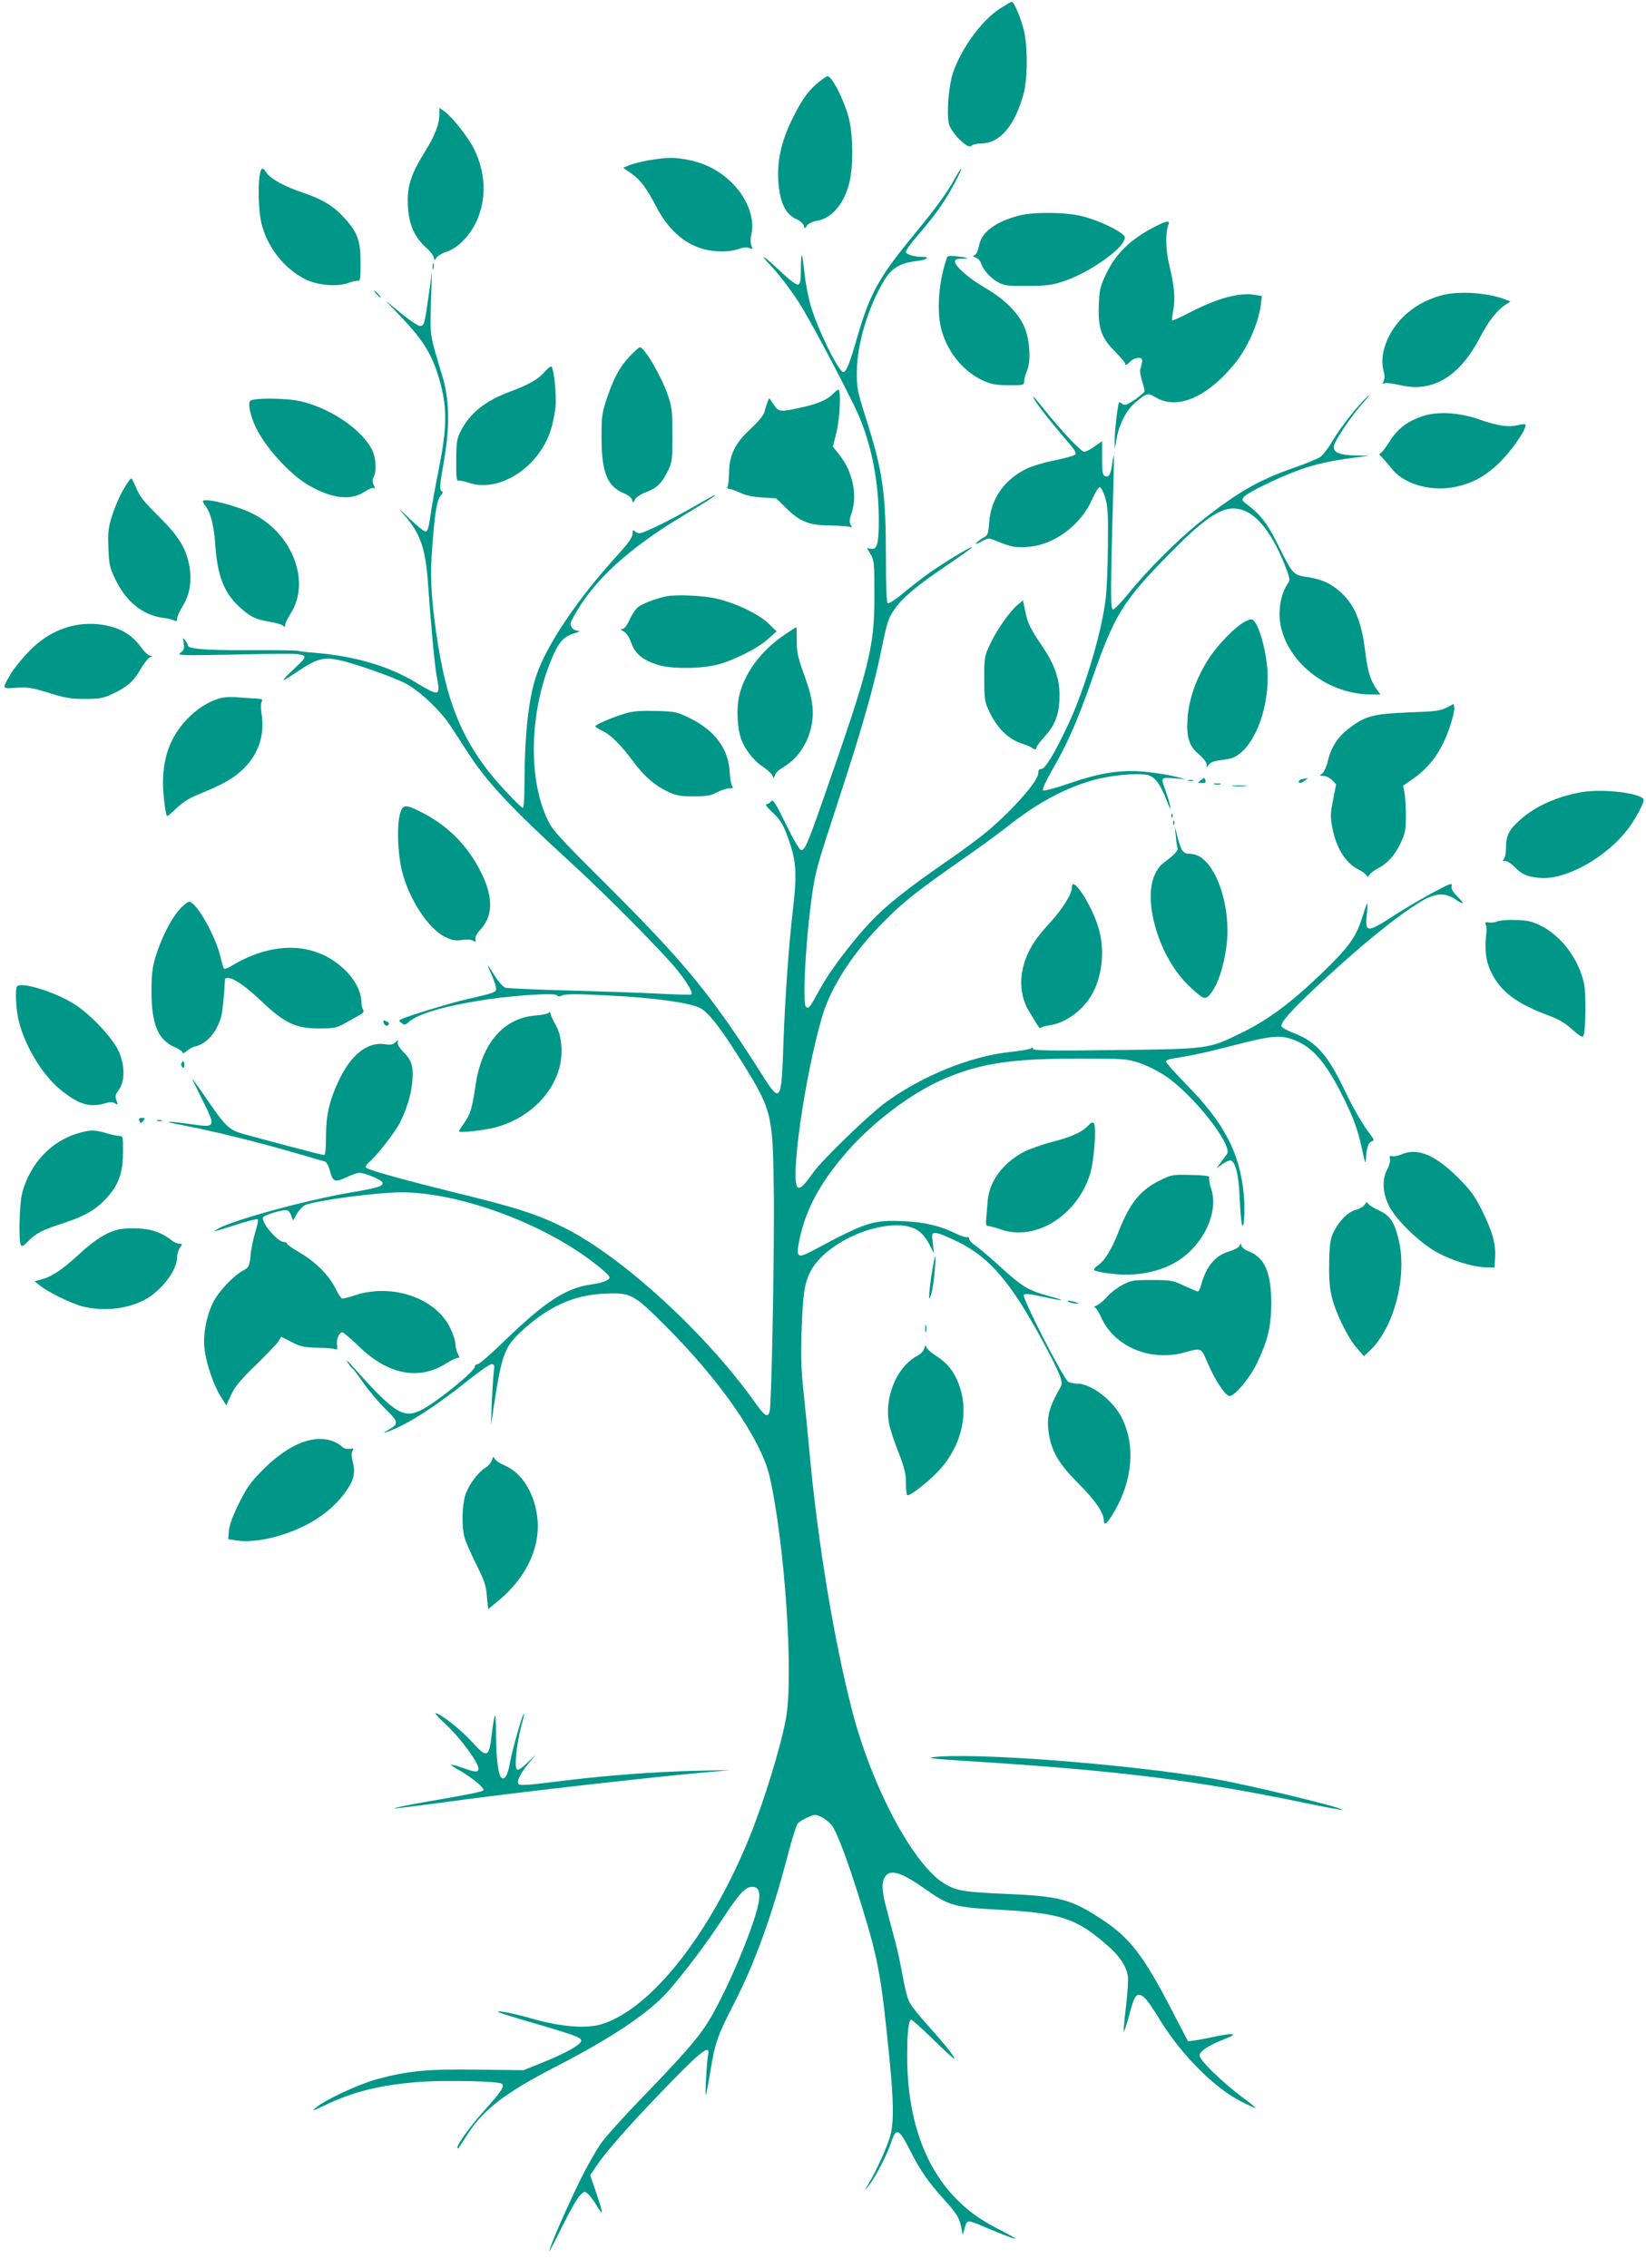 <?xml version="1.0" standalone="no"?>
<!DOCTYPE svg PUBLIC "-//W3C//DTD SVG 20010904//EN"
 "http://www.w3.org/TR/2001/REC-SVG-20010904/DTD/svg10.dtd">
<svg version="1.0" xmlns="http://www.w3.org/2000/svg"
 width="929pt" height="1280pt" viewBox="0 0 929 1280"
 preserveAspectRatio="xMidYMid meet">
<g transform="translate(0,1280) scale(0.1,-0.1)"
fill="#009688" stroke="none">
<path d="M5643 12751 c-102 -66 -217 -223 -264 -361 -24 -70 -37 -221 -24
-286 9 -49 108 -149 126 -128 7 8 31 14 56 14 105 0 191 100 240 280 24 89 24
281 -1 369 -19 71 -54 151 -66 151 -4 0 -34 -18 -67 -39z"/>
<path d="M4624 12339 c-60 -47 -101 -104 -154 -214 -61 -125 -85 -235 -77
-351 9 -121 42 -187 108 -214 15 -7 31 -21 35 -32 6 -20 6 -20 20 0 8 11 31
22 56 26 82 13 155 99 182 216 23 94 21 268 -3 362 -27 104 -95 238 -121 238
-4 0 -25 -14 -46 -31z"/>
<path d="M2480 12157 c0 -57 -25 -123 -84 -217 -78 -126 -99 -193 -94 -301 5
-105 36 -176 103 -237 25 -22 45 -49 45 -59 0 -15 2 -15 14 3 8 11 33 26 54
32 63 19 133 90 171 172 59 127 53 277 -15 412 -32 64 -122 178 -164 208 l-30
21 0 -34z"/>
<path d="M3660 11895 c-42 -8 -91 -20 -109 -28 l-34 -14 46 -32 c51 -35 85
-80 142 -190 82 -156 200 -242 342 -249 48 -3 88 1 119 12 33 11 52 13 65 5
17 -8 18 -7 10 14 -6 15 -6 41 0 65 20 91 -24 205 -111 291 -66 65 -144 107
-238 127 -81 17 -134 16 -232 -1z"/>
<path d="M1466 11813 c-11 -68 -6 -206 9 -272 32 -133 127 -256 246 -316 69
-36 187 -46 248 -21 22 8 46 13 53 11 11 -4 13 18 13 102 0 128 -18 175 -99
261 -59 63 -123 100 -231 136 -96 32 -179 77 -201 111 -22 34 -30 31 -38 -12z"/>
<path d="M5386 11787 c-44 -80 -102 -159 -236 -322 -189 -230 -242 -326 -311
-566 -43 -150 -63 -199 -79 -199 -27 0 -146 243 -184 374 -14 47 -30 129 -35
182 -6 53 -12 99 -15 102 -4 3 -6 -32 -6 -77 0 -63 -3 -83 -15 -87 -10 -4 -45
22 -101 75 -92 87 -128 110 -58 36 54 -56 141 -172 186 -250 87 -147 281 -519
318 -608 72 -172 110 -375 110 -587 0 -129 -10 -164 -44 -158 l-23 5 21 -36
c20 -33 21 -50 21 -236 0 -292 -26 -396 -292 -1155 -85 -244 -102 -282 -122
-278 -9 2 -44 61 -86 147 -62 126 -72 142 -84 127 -7 -9 -20 -16 -27 -16 -7 0
7 -19 32 -42 54 -49 72 -84 108 -196 30 -97 33 -175 11 -357 -23 -199 -45
-505 -54 -768 -10 -310 -18 -323 -108 -182 -299 472 -440 644 -918 1120 -236
235 -276 279 -303 335 -113 233 -104 610 20 907 39 96 68 129 126 147 26 7 38
14 27 15 -26 1 -45 19 -45 42 0 9 28 59 61 110 114 173 304 337 584 504 77 46
149 91 160 100 28 23 14 16 -108 -54 -131 -76 -285 -151 -307 -151 -9 0 -21 5
-28 12 -9 9 -12 6 -12 -15 0 -20 -23 -52 -88 -124 -222 -244 -394 -499 -454
-673 -45 -130 -67 -333 -68 -617 0 -73 -4 -133 -9 -133 -5 0 -44 37 -87 83
-241 255 -343 485 -403 912 -29 205 -34 322 -21 485 15 192 26 259 47 282 14
15 15 21 4 27 -11 7 -8 38 14 166 35 200 32 350 -9 485 -71 233 -69 220 -64
410 l6 175 -18 -128 c-23 -166 -26 -177 -50 -177 -10 0 -58 32 -107 72 l-88
72 86 -90 c134 -140 185 -226 226 -383 37 -142 35 -249 -10 -476 -20 -99 -41
-219 -48 -267 -9 -68 -16 -88 -28 -88 -8 0 -49 33 -90 73 -63 61 -67 63 -27
17 87 -99 118 -188 131 -375 18 -256 38 -468 50 -534 22 -113 17 -114 -120
-32 -152 92 -347 149 -575 167 -41 3 -82 8 -90 11 -8 2 -133 4 -277 3 -246 -1
-343 7 -343 28 0 5 -7 17 -15 28 -13 17 -14 16 -8 -17 4 -30 1 -39 -18 -53
-23 -16 -3 -17 338 -10 414 8 400 12 309 -75 -90 -85 -88 -89 14 -21 116 78
152 86 267 56 90 -24 255 -82 331 -118 80 -38 203 -152 265 -246 24 -37 69
-105 99 -152 111 -170 242 -310 583 -622 194 -177 520 -507 597 -603 60 -76
92 -131 80 -138 -4 -3 -83 -1 -177 4 -93 5 -323 13 -510 18 -187 5 -350 12
-363 16 -12 4 -38 33 -59 66 -20 33 -37 59 -39 59 -2 0 8 -25 22 -55 13 -31
24 -64 24 -75 0 -21 -7 -24 -165 -60 -95 -22 -338 -96 -368 -112 -18 -9 -18
-10 0 -23 15 -12 21 -11 38 5 54 49 215 95 453 130 168 24 377 36 386 22 5 -8
14 -8 31 0 18 8 87 8 259 -1 250 -12 457 -40 516 -70 46 -23 112 -106 219
-276 188 -299 192 -314 198 -740 5 -322 -12 -1221 -23 -1262 -10 -36 -27 -27
-72 36 -279 397 -757 836 -1087 1001 -150 75 -267 113 -598 194 -311 77 -506
131 -520 145 -6 6 1 18 18 33 44 38 144 166 172 221 38 77 62 152 69 222 9 91
0 127 -47 175 -27 27 -38 47 -34 58 5 14 3 14 -13 -1 -15 -14 -29 -16 -60 -11
-96 15 -190 -58 -258 -201 -56 -119 -74 -199 -74 -323 0 -61 -4 -102 -10 -102
-11 0 -356 91 -462 121 -77 23 -97 42 -209 207 -39 56 -72 102 -73 102 -2 0
24 -54 57 -120 77 -154 76 -156 -68 -135 -150 21 -166 16 -30 -9 156 -30 421
-95 615 -152 85 -25 163 -47 173 -50 10 -3 21 -23 28 -49 17 -66 28 -71 92
-41 30 14 63 26 75 26 34 0 132 -42 132 -57 0 -19 -28 -28 -175 -53 -254 -43
-676 -158 -755 -206 l-25 -15 25 6 c14 4 69 21 122 38 54 17 100 28 103 25 4
-3 -3 -36 -14 -72 -11 -37 -24 -96 -27 -133 -6 -60 -10 -67 -38 -82 -58 -31
-143 -120 -174 -184 -37 -75 -57 -180 -48 -258 8 -79 51 -208 91 -270 l32 -52
27 59 c21 46 51 83 140 169 62 61 120 121 128 135 l15 25 59 -30 c50 -26 71
-30 144 -32 47 -1 92 -4 101 -8 13 -5 15 0 11 23 -4 33 12 72 30 72 6 0 48
-36 94 -80 164 -160 340 -194 495 -94 30 19 59 32 65 30 8 -3 8 4 -2 22 -8 15
-14 41 -14 58 0 17 -14 58 -31 92 -82 165 -322 248 -529 183 -36 -12 -70 -21
-77 -21 -7 0 -24 25 -39 56 -34 72 -111 150 -201 203 -40 23 -73 46 -73 51 0
6 -8 10 -18 10 -37 0 -132 115 -117 140 7 11 100 40 128 40 12 0 23 -11 30
-30 l11 -29 21 37 c11 20 32 42 45 49 55 26 407 73 547 73 285 0 694 -136 988
-329 93 -61 185 -136 185 -151 0 -16 -41 -32 -108 -41 -139 -20 -258 -98 -480
-313 -77 -75 -147 -136 -156 -136 -9 0 -16 -6 -16 -14 0 -25 -206 -193 -295
-241 -106 -56 -153 -28 -388 235 -32 36 -49 51 -37 33 11 -18 25 -35 30 -38 5
-3 34 -41 64 -85 31 -44 86 -108 122 -144 75 -72 76 -83 17 -116 -60 -33 2
-12 77 25 94 47 227 138 365 248 66 53 128 97 139 97 17 0 18 -5 12 -52 -3
-29 -8 -107 -11 -173 l-4 -120 18 120 c43 280 59 322 153 410 150 139 294 205
466 213 154 7 165 1 353 -187 309 -310 535 -638 583 -846 85 -375 136 -1123
92 -1364 -29 -160 -122 -462 -204 -666 -223 -552 -562 -981 -842 -1062 -85
-24 -225 -13 -380 31 -69 20 -150 39 -180 42 -43 4 -21 -5 100 -41 325 -95
350 -104 350 -124 0 -22 -90 -72 -231 -128 l-94 -38 -260 3 c-284 4 -387 -6
-565 -53 -101 -27 -295 -117 -345 -160 -28 -24 -25 -23 40 8 168 82 332 122
560 137 149 9 424 3 446 -11 20 -12 0 -43 -91 -144 -83 -92 -160 -198 -159
-219 0 -6 6 -3 12 7 7 10 29 44 49 75 87 136 214 232 493 376 318 163 530 306
636 427 98 112 209 260 305 405 97 148 131 184 170 184 37 0 47 -31 34 -98
-31 -148 -194 -527 -292 -678 -56 -87 -148 -191 -366 -416 -94 -97 -194 -208
-222 -245 -29 -38 -89 -143 -135 -238 -77 -159 -165 -363 -165 -382 0 -4 34
60 74 142 41 83 86 161 100 174 25 24 26 24 46 6 11 -10 32 -38 46 -62 14 -25
28 -42 31 -40 2 3 -12 51 -31 107 l-35 102 41 61 c58 85 220 266 421 471 176
180 216 208 203 144 -8 -39 -18 -238 -12 -223 3 6 14 67 26 138 26 159 40 197
132 377 121 236 214 494 308 853 21 82 45 156 52 164 7 9 32 25 56 35 40 18
44 18 78 2 19 -9 46 -31 60 -49 29 -39 93 -210 162 -435 100 -323 115 -408
162 -879 24 -244 25 -357 5 -436 -16 -59 -83 -207 -125 -275 l-22 -35 25 28
c34 41 107 181 127 246 27 84 44 77 106 -46 58 -115 101 -176 192 -278 72 -79
87 -104 98 -160 l7 -40 12 40 c13 47 15 47 112 5 109 -46 173 -70 173 -65 0 3
-33 21 -72 41 -107 54 -175 99 -241 163 -195 185 -297 468 -297 827 0 128 8
204 23 204 5 0 60 -49 122 -110 62 -60 116 -110 119 -110 13 0 -53 84 -145
185 -50 55 -100 118 -109 140 -10 22 -26 85 -35 140 -10 55 -28 143 -42 195
-14 52 -36 135 -49 184 -28 103 -30 153 -8 184 29 42 89 25 212 -61 150 -106
171 -112 442 -127 338 -19 425 -48 598 -199 69 -59 107 -115 117 -172 4 -20
-1 -98 -10 -174 -9 -75 -15 -139 -12 -141 2 -2 13 31 25 73 30 113 39 133 60
133 26 0 49 -28 123 -148 120 -193 300 -374 452 -453 43 -22 80 -39 82 -37 2
2 -31 30 -74 61 -111 82 -241 209 -241 235 0 24 52 58 145 94 76 29 48 35 -56
13 -41 -9 -92 -19 -114 -22 l-40 -5 -95 183 c-159 306 -236 404 -394 507 -171
112 -233 129 -538 142 -233 10 -277 17 -343 55 -176 102 -411 540 -525 977
-102 395 -193 942 -240 1448 -11 118 -27 283 -36 365 -12 112 -15 195 -10 330
7 205 16 268 47 332 67 139 299 265 489 267 92 0 145 -30 183 -104 l28 -55 -6
58 c-7 56 -7 57 18 57 14 0 72 -23 129 -52 177 -89 296 -230 475 -562 97 -181
115 -226 100 -253 -68 -118 -82 -173 -67 -267 16 -101 58 -171 170 -283 94
-95 139 -161 140 -205 0 -34 19 -18 59 50 105 179 120 377 41 532 -49 96 -172
190 -248 190 -18 0 -42 5 -52 10 -27 15 -265 479 -252 492 7 7 41 4 106 -11
128 -28 143 -25 31 5 -113 31 -146 51 -275 169 -58 53 -120 105 -137 116 -18
12 -33 27 -33 36 0 8 -6 13 -12 10 -7 -2 -33 6 -58 18 -90 45 -180 67 -300 72
-173 8 -212 -5 -507 -163 -95 -51 -103 -45 -79 68 34 156 109 300 240 456 156
188 386 363 583 446 202 85 373 110 738 111 270 0 283 -1 354 -24 41 -14 107
-46 147 -73 158 -105 384 -393 349 -442 -6 -8 -21 -29 -35 -47 l-25 -34 32 23
c17 12 38 22 46 22 27 0 48 -77 53 -199 3 -64 8 -132 11 -151 12 -69 23 68 12
165 -24 232 -110 396 -320 610 -65 67 -119 127 -119 133 0 6 17 14 38 17 113
18 175 31 350 76 214 55 257 58 336 29 103 -39 179 -127 273 -315 63 -126 89
-197 112 -310 13 -62 19 -79 20 -54 2 64 13 101 32 106 17 5 16 9 -9 42 -41
53 -93 143 -145 251 -92 193 -160 270 -276 315 -40 15 -75 34 -78 41 -8 22 54
91 219 245 238 221 434 380 572 463 75 45 133 49 188 11 53 -36 58 -31 14 14
-28 29 -37 45 -33 61 5 18 -8 14 -96 -33 -56 -29 -160 -90 -230 -135 -153 -99
-163 -98 -153 5 4 35 5 63 2 63 -2 0 -15 -38 -30 -84 -33 -108 -78 -168 -236
-319 -167 -160 -296 -255 -443 -327 -187 -91 -181 -91 -714 -97 -369 -5 -463
-3 -463 7 0 9 -4 9 -12 2 -7 -5 -60 -14 -118 -20 -226 -24 -504 -138 -710
-291 -93 -70 -348 -317 -397 -385 -54 -76 -74 -95 -89 -89 -49 19 37 629 137
968 50 169 180 367 354 540 116 115 188 171 480 375 66 46 158 113 205 150
171 136 320 217 485 265 95 28 245 43 309 31 43 -8 75 -50 112 -148 16 -41 22
-51 18 -28 -3 19 -15 58 -25 85 -29 78 -29 78 49 72 l67 -6 -55 14 c-30 8 -99
20 -152 26 -147 18 -266 1 -448 -61 -87 -30 -148 -46 -153 -41 -6 6 15 51 52
116 83 141 146 286 226 516 125 358 170 432 429 697 189 193 285 262 366 262
108 0 205 -106 291 -318 27 -69 31 -86 21 -100 -45 -62 -62 -166 -42 -253 49
-212 273 -378 508 -379 l53 0 -21 29 c-36 52 -51 100 -65 215 -22 175 -62 268
-147 341 -55 46 -99 65 -181 78 -81 13 -78 10 -171 195 -54 108 -95 161 -166
213 -31 24 -33 28 -20 44 19 23 185 105 301 148 93 35 193 58 334 75 l70 9
-75 2 c-89 2 -126 17 -122 51 3 31 96 169 168 250 33 37 41 50 20 30 -57 -53
-150 -172 -196 -250 -22 -38 -53 -78 -68 -89 -16 -11 -82 -38 -148 -61 -197
-68 -319 -138 -526 -302 -124 -98 -306 -279 -407 -406 -41 -50 -81 -92 -89
-92 -16 0 -15 93 3 745 3 132 2 148 -6 90 -10 -75 -19 -91 -43 -82 -13 5 -16
24 -16 102 l0 95 -42 -30 c-22 -16 -49 -30 -59 -30 -18 0 -128 117 -229 243
-29 37 -55 67 -57 67 -13 0 71 -111 190 -250 44 -50 54 -68 44 -77 -7 -6 -59
-20 -116 -32 -57 -11 -127 -32 -156 -46 -126 -61 -202 -170 -212 -301 -5 -69
-8 -76 -33 -89 -14 -7 -32 -21 -39 -29 -9 -10 1 -8 27 7 37 20 44 21 74 8 97
-39 114 -43 186 -38 149 9 303 122 367 271 16 36 35 66 42 66 7 0 20 -26 30
-57 15 -49 18 -92 16 -270 -1 -116 -6 -253 -13 -305 -22 -187 -120 -514 -211
-707 -76 -162 -130 -251 -151 -251 -12 0 -18 -7 -18 -24 0 -44 -144 -208 -290
-330 -41 -35 -136 -105 -210 -156 -236 -163 -355 -257 -445 -352 -109 -116
-230 -276 -287 -380 -58 -107 -63 -112 -78 -103 -25 15 1 439 41 685 16 95 30
143 139 476 129 392 203 649 245 859 31 152 39 175 72 224 46 67 127 135 300
252 73 49 135 94 138 99 11 17 -164 -89 -250 -151 -44 -32 -110 -84 -147 -115
-37 -30 -72 -53 -78 -49 -6 4 -10 91 -10 250 0 374 -17 495 -113 795 -49 155
-52 171 -51 265 1 151 64 363 153 510 42 71 92 101 182 111 57 6 83 24 35 24
-43 0 -88 13 -93 26 -3 8 27 50 67 96 96 110 150 187 206 291 53 100 53 118 0
24z"/>
<path d="M5759 11585 c-138 -34 -221 -95 -234 -174 -4 -23 -14 -45 -23 -50
-13 -7 -12 -10 6 -15 11 -4 24 -17 28 -29 11 -39 54 -87 97 -110 37 -20 56
-22 167 -21 107 1 137 4 205 27 124 41 301 158 335 222 13 25 13 28 -10 47
-46 36 -165 87 -242 102 -93 19 -252 19 -329 1z"/>
<path d="M6515 11519 c-135 -70 -218 -151 -273 -267 -32 -67 -37 -88 -40 -168
-6 -134 13 -190 89 -266 32 -33 59 -64 59 -69 0 -14 8 -11 30 11 11 11 31 20
45 20 26 0 27 -10 10 -67 -2 -7 2 -34 10 -60 8 -27 15 -53 15 -60 0 -7 -25
-28 -55 -49 -46 -30 -58 -34 -70 -24 -9 7 -17 11 -19 9 -7 -8 -26 -173 -25
-218 l1 -46 9 54 c15 87 56 166 108 210 67 55 67 55 116 27 117 -69 278 -3
431 176 80 93 145 235 160 347 l6 50 -36 6 c-86 17 -216 -18 -369 -98 -53 -27
-99 -48 -101 -46 -2 2 0 29 6 59 12 66 6 135 -23 255 -21 88 -22 182 -4 228
10 25 -11 21 -80 -14z"/>
<path d="M5345 11347 c-50 -143 -61 -317 -27 -424 38 -121 124 -222 230 -271
47 -21 72 -26 145 -26 82 -1 87 0 87 20 0 12 7 39 16 60 25 59 16 183 -18 257
-36 76 -114 153 -218 212 -91 53 -170 122 -170 148 0 13 9 17 37 17 50 0 39 6
-25 13 -37 4 -54 3 -57 -6z"/>
<path d="M2442 11295 c0 -16 2 -22 5 -12 2 9 2 23 0 30 -3 6 -5 -1 -5 -18z"/>
<path d="M2125 11140 c10 -11 20 -20 23 -20 3 0 -3 9 -13 20 -10 11 -20 20
-23 20 -3 0 3 -9 13 -20z"/>
<path d="M8140 11134 c-89 -24 -161 -64 -221 -123 -91 -91 -135 -215 -110
-305 7 -26 7 -45 0 -57 -8 -15 -6 -17 6 -12 9 3 49 -2 89 -11 180 -43 332 47
446 264 53 101 98 158 150 192 l25 16 -30 12 c-97 38 -261 49 -355 24z"/>
<path d="M3558 10793 c-59 -62 -89 -116 -130 -233 -30 -89 -33 -104 -33 -230
0 -195 33 -277 126 -314 24 -10 43 -25 46 -37 6 -20 6 -20 17 2 6 12 33 30 60
40 62 23 90 50 124 118 26 53 27 63 27 206 0 131 -3 159 -24 220 -36 107 -133
275 -160 275 -4 0 -27 -21 -53 -47z"/>
<path d="M3076 10703 c-37 -43 -90 -74 -196 -113 -143 -53 -230 -123 -282
-228 -20 -41 -23 -63 -23 -163 -1 -86 2 -116 11 -112 6 2 35 -3 63 -13 172
-56 395 91 460 301 11 33 22 90 26 125 7 64 -8 218 -23 231 -4 3 -20 -9 -36
-28z"/>
<path d="M4704 10579 c-30 -33 -88 -59 -182 -79 -120 -27 -127 -26 -156 17
l-25 36 -11 -27 c-5 -15 -13 -39 -16 -54 -4 -15 -36 -54 -75 -90 -89 -82 -122
-147 -124 -247 -1 -39 -5 -77 -9 -84 -4 -6 0 -11 10 -11 10 0 38 -10 63 -22
30 -14 71 -23 123 -26 l79 -5 52 -51 c80 -80 131 -101 253 -102 56 -1 107 -5
114 -9 9 -6 10 -3 1 13 -8 15 -7 31 4 62 36 101 9 235 -65 329 l-39 50 19 77
c20 78 28 244 12 244 -5 0 -17 -9 -28 -21z"/>
<path d="M1412 10537 c-12 -14 -3 -69 24 -132 47 -114 196 -281 306 -344 132
-76 237 -88 315 -37 23 15 47 25 52 21 8 -4 8 1 0 18 -8 18 -8 30 0 45 18 33
13 109 -9 153 -60 116 -233 234 -403 274 -79 19 -270 20 -285 2z"/>
<path d="M8026 10450 c-88 -31 -139 -71 -185 -145 -23 -36 -46 -65 -53 -65 -6
0 0 -11 13 -23 13 -13 37 -40 52 -60 64 -84 206 -130 339 -109 111 17 200 66
289 159 67 71 141 184 128 197 -2 3 -22 1 -44 -4 -52 -13 -111 -4 -215 32
-117 41 -240 47 -324 18z"/>
<path d="M697 10038 c-21 -35 -49 -100 -63 -145 -23 -72 -26 -96 -22 -185 3
-94 7 -110 39 -178 61 -126 154 -202 267 -217 26 -3 55 -10 65 -15 13 -7 17
-5 17 11 0 11 13 41 30 68 40 64 53 137 40 220 -17 105 -59 174 -174 288 -80
79 -108 113 -126 158 -13 31 -27 57 -30 57 -3 0 -23 -28 -43 -62z"/>
<path d="M1146 9973 c-3 -3 4 -17 15 -31 28 -36 47 -112 54 -217 12 -173 48
-267 132 -347 63 -58 95 -75 173 -87 34 -6 68 -15 76 -22 11 -9 14 -8 14 4 0
9 13 37 30 63 117 184 8 460 -225 570 -88 42 -253 83 -269 67z"/>
<path d="M3755 9433 c-54 -12 -123 -38 -149 -56 -16 -11 -39 -44 -52 -74 -16
-34 -30 -53 -41 -53 -14 -1 -12 -4 7 -14 16 -9 32 -33 43 -65 21 -59 59 -93
141 -121 69 -25 227 -27 330 -5 91 19 240 93 301 148 l48 43 -44 43 c-54 53
-177 113 -286 140 -77 20 -239 27 -298 14z"/>
<path d="M5748 9390 c-43 -33 -118 -139 -157 -220 -35 -74 -36 -77 -36 -200 0
-109 3 -131 23 -175 48 -105 112 -168 197 -195 22 -7 44 -16 49 -21 14 -12 26
-11 26 2 0 6 22 35 48 64 59 64 82 129 82 231 0 93 -28 173 -96 274 -69 101
-84 132 -98 202 l-12 59 -26 -21z"/>
<path d="M7030 9293 c-57 -29 -156 -129 -211 -216 -66 -102 -108 -220 -116
-326 -8 -111 7 -162 64 -209 24 -20 43 -45 43 -56 0 -19 0 -19 14 -1 9 13 32
21 76 26 47 5 71 14 98 36 108 86 176 315 152 507 -12 99 -43 205 -68 235 -16
20 -18 20 -52 4z"/>
<path d="M403 9266 c-88 -22 -164 -66 -238 -141 -38 -39 -84 -95 -102 -125
-53 -91 -55 -88 30 -82 65 4 89 0 183 -29 92 -29 124 -34 204 -34 82 0 103 4
152 27 84 39 120 70 159 137 19 33 43 64 54 70 17 8 18 10 3 10 -10 1 -31 19
-46 40 -53 74 -111 111 -200 130 -67 14 -132 13 -199 -3z"/>
<path d="M4431 9219 c-137 -91 -234 -224 -261 -356 -13 -61 -9 -164 10 -225
17 -58 71 -130 122 -163 25 -16 50 -39 56 -50 9 -20 9 -20 16 0 3 12 21 29 38
39 87 50 146 134 168 240 17 83 6 158 -42 289 -35 96 -41 123 -41 190 0 42 -1
77 -2 77 -2 0 -30 -18 -64 -41z"/>
<path d="M1233 8856 c-66 -21 -124 -60 -180 -118 -90 -96 -133 -210 -133 -354
0 -70 14 -181 23 -191 2 -1 26 19 53 45 33 32 74 58 119 76 136 55 195 88 248
136 92 84 132 194 114 315 -6 37 -5 65 0 75 8 12 3 15 -31 17 -23 1 -70 4
-106 7 -42 4 -80 1 -107 -8z"/>
<path d="M8165 8806 c-34 -18 -64 -22 -210 -27 -199 -8 -246 -19 -333 -84 -69
-50 -109 -110 -128 -192 -7 -30 -21 -61 -31 -69 -17 -12 -16 -13 8 -14 14 0
35 -11 48 -24 l22 -23 -17 -87 c-15 -74 -16 -97 -5 -154 22 -119 74 -203 152
-242 20 -11 40 -25 42 -32 4 -10 9 -8 17 5 6 9 28 26 48 36 53 27 97 77 129
146 24 52 28 73 28 150 0 50 -4 108 -8 130 l-8 40 60 42 c97 69 160 159 206
296 14 44 25 89 23 102 l-3 22 -40 -21z"/>
<path d="M3525 8772 c-74 -23 -165 -62 -165 -72 0 -4 18 -15 39 -25 47 -21
101 -75 173 -171 63 -85 123 -138 198 -173 47 -22 69 -26 145 -26 74 0 97 4
132 23 23 12 54 22 69 22 20 0 24 3 16 13 -5 6 -12 44 -14 82 -7 129 -84 232
-224 301 -73 36 -81 38 -192 41 -91 2 -131 -1 -177 -15z"/>
<path d="M6776 8395 c-19 -14 -19 -15 7 -15 19 0 25 4 21 15 -4 8 -7 15 -8 15
0 0 -10 -7 -20 -15z"/>
<path d="M7353 8403 c-13 -2 -23 -9 -23 -14 0 -13 13 -11 36 6 10 8 17 14 14
13 -3 0 -15 -3 -27 -5z"/>
<path d="M6708 8393 c6 -2 18 -2 25 0 6 3 1 5 -13 5 -14 0 -19 -2 -12 -5z"/>
<path d="M6853 8373 c9 -2 25 -2 35 0 9 3 1 5 -18 5 -19 0 -27 -2 -17 -5z"/>
<path d="M6957 8363 c18 -2 50 -2 70 0 21 2 7 4 -32 4 -38 0 -55 -2 -38 -4z"/>
<path d="M8935 8330 c-140 -23 -269 -79 -356 -158 -63 -57 -79 -88 -79 -155 0
-29 -5 -58 -12 -65 -9 -9 -8 -12 8 -12 11 0 33 -14 50 -31 40 -43 71 -57 140
-64 148 -16 385 116 508 284 44 59 89 148 82 160 -22 35 -223 59 -341 41z"/>
<path d="M2258 8208 c-19 -68 -14 -220 10 -322 41 -163 149 -329 247 -376 36
-17 55 -21 90 -16 25 4 53 3 64 -3 16 -9 18 -8 14 8 -3 11 8 32 31 57 71 78
70 187 -4 330 -74 144 -181 251 -321 324 -100 52 -115 52 -131 -2z"/>
<path d="M6611 8194 c0 -11 3 -14 6 -6 3 7 2 16 -1 19 -3 4 -6 -2 -5 -13z"/>
<path d="M6621 8154 c0 -11 3 -14 6 -6 3 7 2 16 -1 19 -3 4 -6 -2 -5 -13z"/>
<path d="M6636 8082 c2 -29 7 -59 10 -67 6 -14 -16 -39 -77 -84 -67 -52 -90
-158 -64 -296 30 -160 111 -314 217 -411 76 -70 83 -71 118 -23 36 51 64 137
81 249 35 245 -72 529 -201 530 -41 0 -53 15 -72 87 l-17 68 5 -53z"/>
<path d="M6050 7793 c0 -40 -52 -123 -130 -208 -92 -99 -134 -176 -151 -272
-14 -77 1 -160 38 -220 16 -25 35 -58 45 -74 9 -17 19 -26 22 -21 3 5 26 12
51 15 93 13 196 91 245 187 54 105 65 248 29 366 -40 131 -149 296 -149 227z"/>
<path d="M1010 7663 c-48 -56 -99 -158 -132 -263 -18 -61 -23 -98 -23 -195 0
-187 37 -275 132 -316 24 -10 43 -24 43 -30 0 -7 9 -4 23 8 12 11 35 24 51 27
65 16 122 83 145 171 8 32 16 116 21 208 0 4 7 7 15 7 34 0 97 -43 189 -130
133 -126 195 -155 326 -155 87 0 100 3 148 30 30 17 66 37 82 46 21 11 26 19
19 30 -5 8 -9 26 -9 40 0 57 -33 124 -89 180 -162 162 -404 172 -643 28 -21
-13 -40 -20 -43 -17 -4 3 -13 34 -21 68 -28 119 -136 309 -176 310 -9 0 -35
-21 -58 -47z"/>
<path d="M8450 7599 c-14 -6 -35 -8 -48 -6 -18 4 -22 1 -16 -12 4 -9 5 -29 3
-46 -11 -93 -3 -161 26 -220 54 -113 145 -181 333 -250 51 -19 89 -42 126 -76
39 -35 57 -46 62 -37 14 23 17 238 4 297 -30 138 -129 270 -246 327 -48 24
-74 29 -139 31 -44 2 -91 -2 -105 -8z"/>
<path d="M97 7233 c-13 -12 -7 -135 9 -197 36 -142 132 -301 232 -384 101 -84
168 -106 254 -80 30 9 44 9 58 0 16 -10 17 -8 7 17 -8 23 -6 33 14 60 36 49
34 145 -4 223 -38 78 -162 207 -250 262 -107 67 -295 125 -320 99z"/>
<path d="M3098 7084 c-4 -6 -38 -13 -75 -16 -179 -13 -303 -156 -338 -388 -21
-140 -30 -170 -65 -218 -16 -23 -30 -45 -30 -48 0 -10 137 5 204 22 175 45
316 174 361 329 24 82 17 188 -17 246 -14 24 -27 53 -30 64 -2 12 -6 16 -10 9z"/>
<path d="M2166 7025 c7 -17 20 -20 28 -6 3 5 -1 12 -10 15 -22 9 -24 8 -18 -9z"/>
<path d="M1024 6799 c-3 -6 -1 -16 5 -22 8 -8 11 -5 11 11 0 24 -5 28 -16 11z"/>
<path d="M786 6475 c4 -8 7 -15 9 -15 1 0 8 7 15 15 10 13 9 15 -8 15 -15 0
-20 -5 -16 -15z"/>
<path d="M888 6473 c6 -2 18 -2 25 0 6 3 1 5 -13 5 -14 0 -19 -2 -12 -5z"/>
<path d="M6144 6449 c-34 -38 -97 -67 -204 -94 -58 -15 -131 -41 -164 -58
-118 -63 -195 -169 -202 -281 -3 -34 -6 -78 -8 -98 -3 -28 0 -38 10 -38 8 0
43 -9 77 -21 192 -65 424 79 498 310 24 73 39 275 22 292 -6 6 -16 2 -29 -12z"/>
<path d="M450 6406 c-157 -42 -281 -172 -325 -341 -16 -63 -21 -270 -7 -293 6
-9 16 -4 38 19 45 47 84 68 202 105 121 40 182 75 242 140 69 75 93 141 94
255 1 90 0 97 -19 97 -11 0 -45 7 -75 16 -64 19 -89 19 -150 2z"/>
<path d="M7910 6284 c-19 -8 -43 -13 -53 -10 -14 3 -16 0 -12 -14 3 -10 -3
-37 -15 -59 -31 -61 -27 -134 10 -209 41 -80 180 -214 276 -264 86 -45 192
-78 264 -81 l55 -2 3 54 c5 80 -13 144 -70 261 -44 90 -64 117 -137 191 -131
131 -231 172 -321 133z"/>
<path d="M6554 6141 c-116 -55 -175 -127 -240 -291 -41 -106 -80 -168 -120
-194 -14 -10 -22 -22 -18 -26 5 -5 47 -14 94 -19 141 -18 275 8 378 72 146 93
231 276 188 406 -9 27 -14 55 -11 63 4 10 -18 14 -102 16 -102 3 -111 1 -169
-27z"/>
<path d="M7702 6000 c-6 -10 -29 -24 -50 -29 -44 -12 -90 -58 -123 -121 -20
-38 -24 -64 -27 -165 -2 -83 1 -143 12 -194 19 -91 91 -240 145 -301 l39 -45
32 30 c137 128 213 418 165 623 -25 104 -48 140 -111 169 -29 13 -57 31 -62
38 -6 12 -10 11 -20 -5z"/>
<path d="M667 5860 c-70 -18 -134 -59 -228 -146 -91 -84 -153 -124 -214 -138
l-30 -8 30 -24 c49 -39 175 -101 241 -118 113 -29 247 -16 346 35 96 49 188
168 188 244 0 17 7 41 16 53 14 20 14 22 -4 22 -11 0 -30 8 -43 19 -57 44
-113 64 -189 67 -41 2 -92 -1 -113 -6z"/>
<path d="M6996 5768 c-4 -9 -31 -24 -60 -32 -77 -23 -128 -84 -155 -183 -7
-24 -15 -43 -20 -43 -5 0 -39 15 -77 32 -65 31 -75 33 -184 33 -109 0 -118 -2
-169 -30 -29 -16 -68 -46 -85 -67 -18 -20 -43 -42 -57 -47 -13 -5 -18 -10 -11
-10 7 -1 23 -25 36 -55 74 -167 277 -253 471 -200 97 27 94 28 130 -57 41 -98
102 -189 125 -189 28 0 113 100 152 181 63 130 82 209 83 339 0 179 -36 262
-132 299 -18 7 -34 20 -36 29 -4 16 -5 16 -11 0z"/>
<path d="M5256 5594 c-17 -117 -16 -159 3 -88 11 43 26 204 19 204 -2 0 -12
-52 -22 -116z"/>
<path d="M6035 5450 c11 -5 29 -8 40 -8 16 0 15 2 -5 8 -34 11 -60 11 -35 0z"/>
<path d="M5222 5300 c0 -19 2 -27 5 -17 2 9 2 25 0 35 -3 9 -5 1 -5 -18z"/>
<path d="M5217 5190 c-3 -15 -21 -33 -42 -44 -116 -63 -187 -239 -156 -387 6
-30 30 -101 53 -159 33 -86 41 -117 41 -172 0 -38 4 -68 9 -68 19 0 105 66
164 126 139 140 188 338 125 502 -27 72 -63 117 -126 158 -30 18 -55 42 -57
51 -3 14 -5 12 -11 -7z"/>
<path d="M1713 4661 c-75 -26 -158 -83 -240 -168 -57 -58 -84 -96 -124 -178
-34 -68 -53 -120 -57 -153 l-4 -50 47 -7 c70 -11 169 2 270 36 147 49 262 127
339 229 52 70 64 115 47 178 -7 28 -8 49 -2 61 9 16 7 17 -15 13 -14 -3 -32 2
-42 11 -52 47 -134 58 -219 28z"/>
<path d="M2777 4559 c-4 -13 -20 -33 -38 -44 -45 -29 -97 -101 -114 -158 -17
-59 -20 -174 -4 -232 5 -22 35 -90 65 -151 47 -93 57 -122 62 -184 l7 -73 63
52 c158 132 238 310 213 478 -20 136 -89 242 -186 283 -24 10 -47 26 -53 36
-8 14 -10 14 -15 -7z"/>
<path d="M2524 3059 c77 -72 176 -208 176 -241 0 -23 -13 -23 -85 2 -83 29
-89 25 -20 -14 70 -40 143 -101 133 -111 -8 -9 -79 -23 -321 -65 -103 -18
-186 -35 -183 -37 2 -2 102 10 222 26 383 54 1179 145 1524 176 l155 14 -195
-4 c-241 -6 -522 -27 -789 -61 -148 -19 -206 -23 -214 -15 -14 14 10 62 61
124 l36 42 -45 -42 c-66 -63 -73 -59 -66 40 4 45 16 115 27 156 11 40 19 75
17 78 -6 6 -66 -204 -79 -277 -11 -66 -28 -97 -46 -86 -19 12 -32 106 -32 233
0 70 -3 123 -6 120 -4 -4 -12 -50 -18 -103 -16 -138 -26 -141 -116 -42 -63 69
-177 158 -202 158 -6 0 24 -32 66 -71z"/>
<path d="M5260 2881 c-30 -4 24 -10 165 -19 870 -54 1305 -107 1932 -237 119
-25 218 -43 220 -41 11 11 -524 140 -722 175 -484 84 -1372 152 -1595 122z"/>
</g>
</svg>
